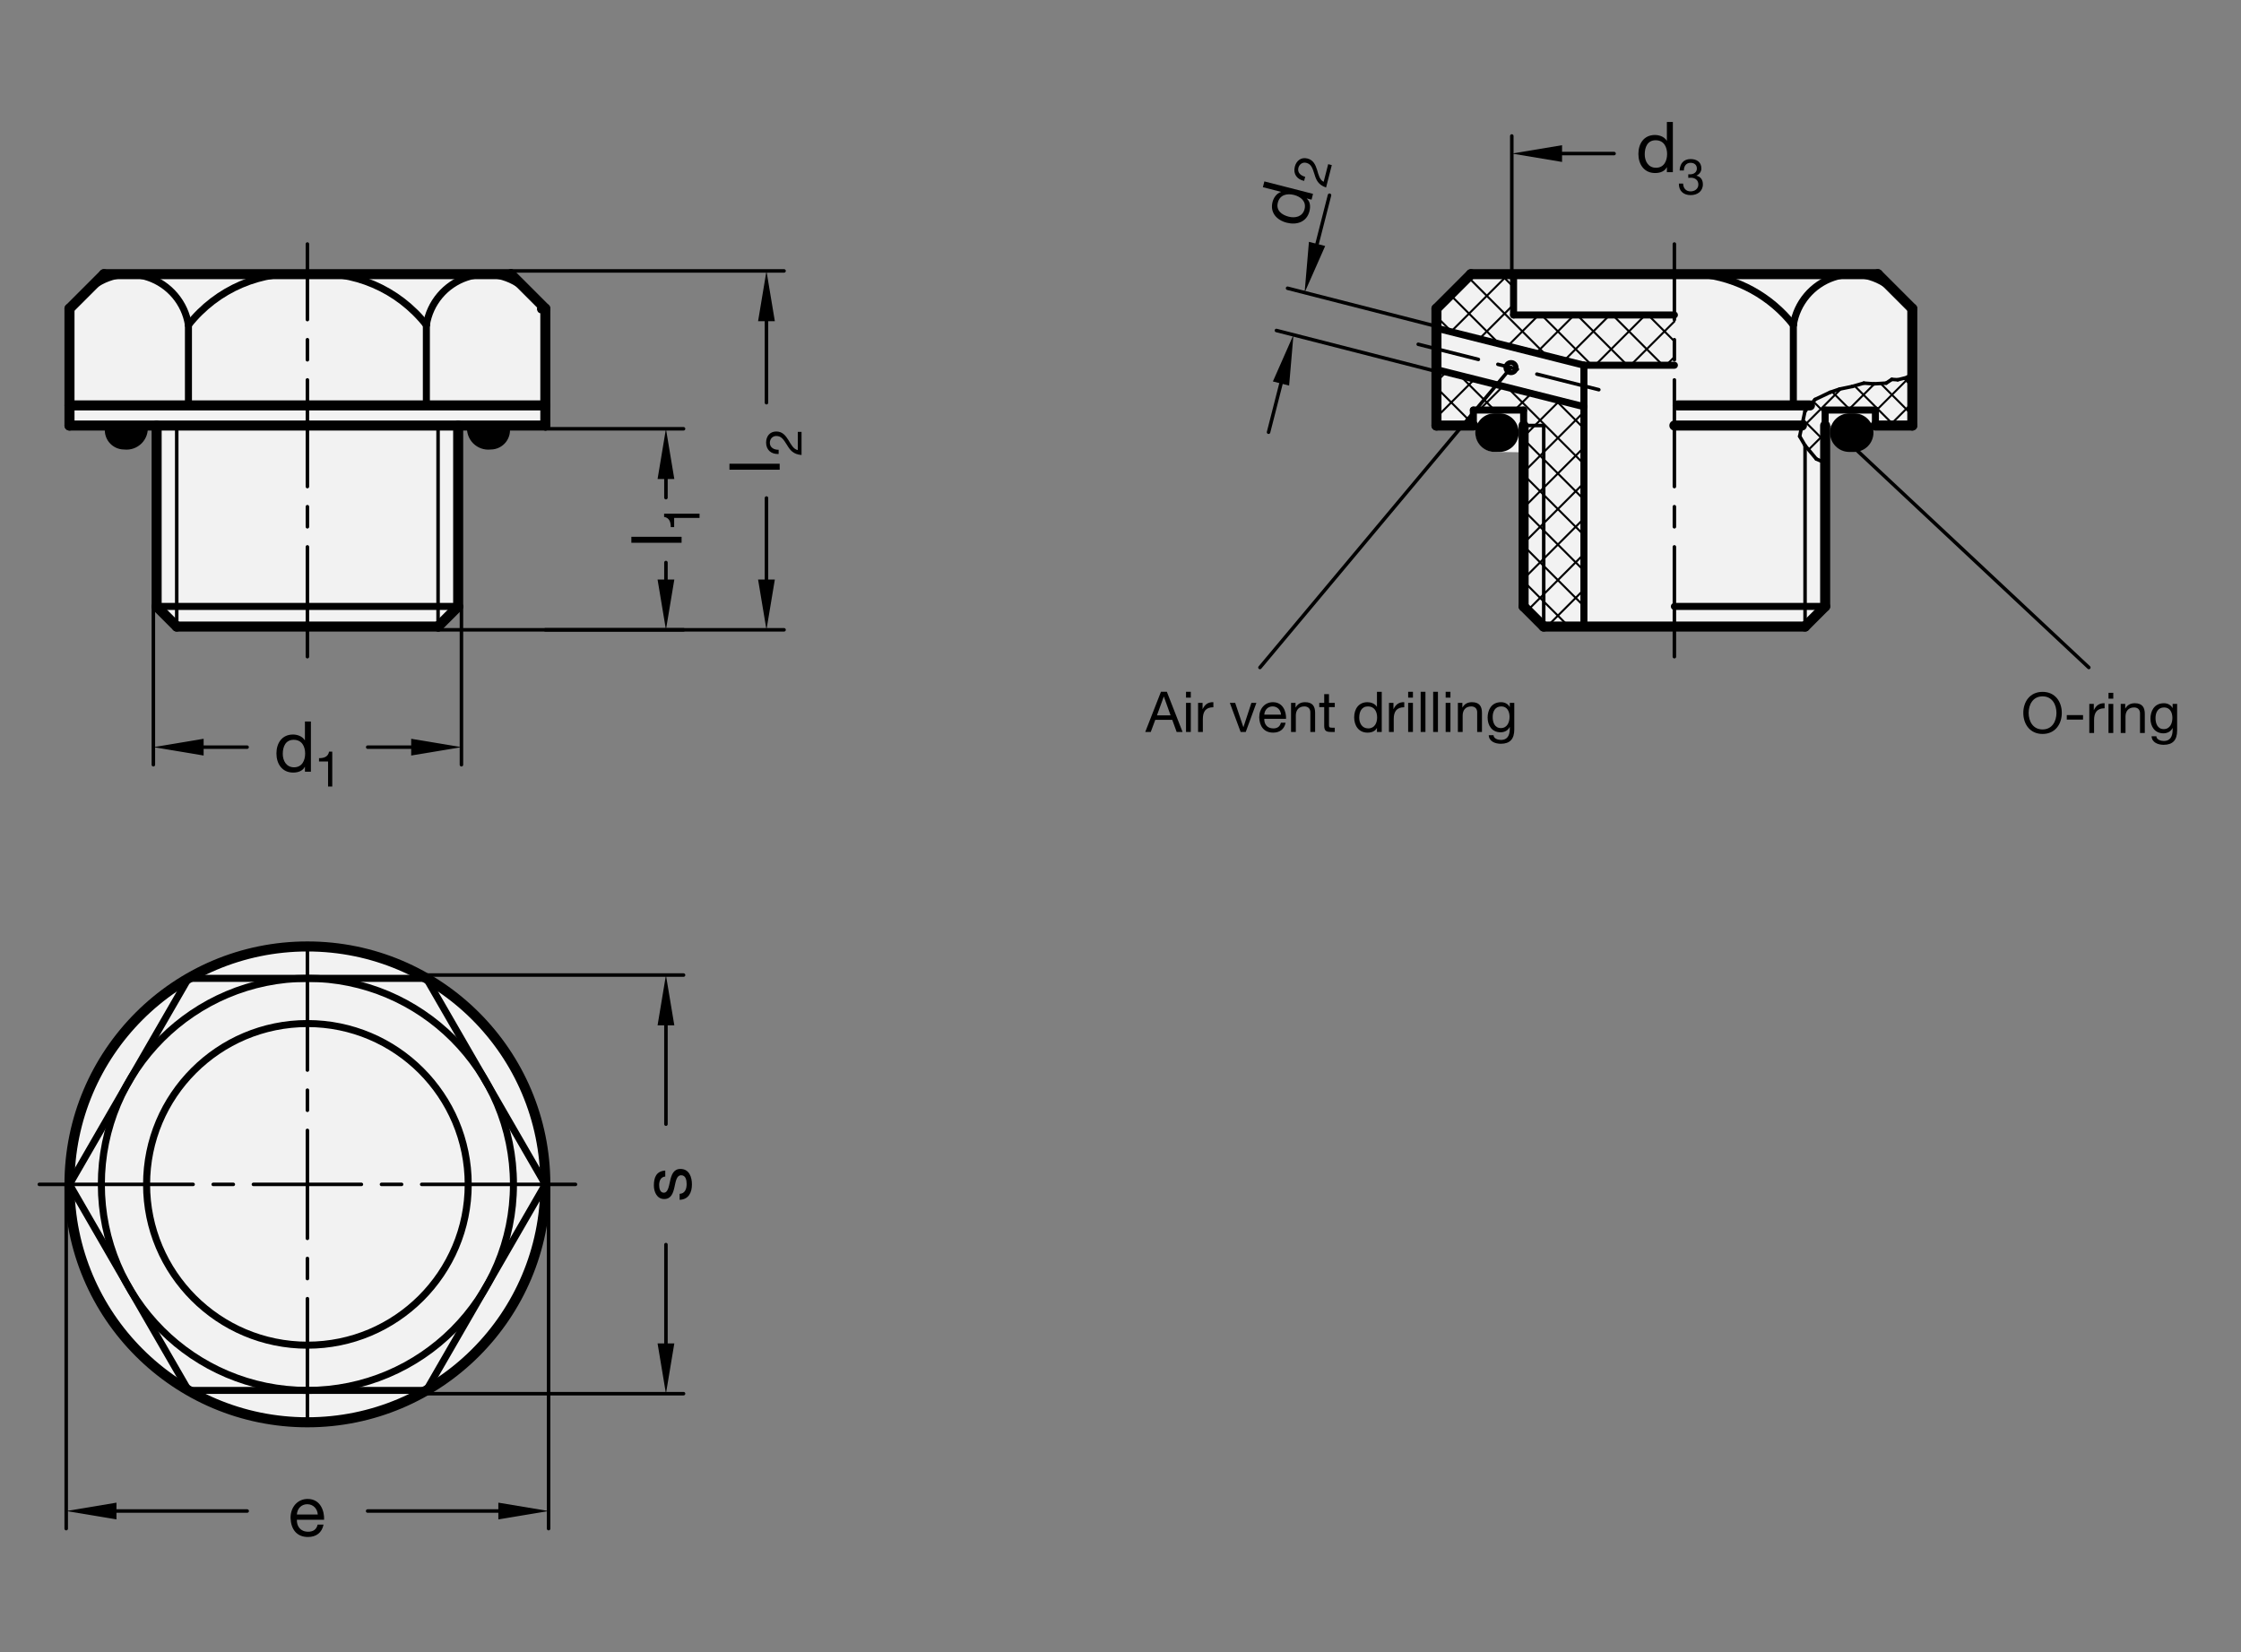 <?xml version="1.0" encoding="utf-8"?>
<!-- Generator: Adobe Illustrator 19.1.0, SVG Export Plug-In . SVG Version: 6.00 Build 0)  -->
<svg version="1.0" id="Ebene_1" xmlns="http://www.w3.org/2000/svg" xmlns:xlink="http://www.w3.org/1999/xlink" x="0px" y="0px"
	 viewBox="0 0 316 233" enable-background="new 0 0 316 233" xml:space="preserve">
<rect x="0" y="0" width="316" height="233" fill="#808080" stroke="none"/>
<path fill="#F2F2F2" d="M217.677,88.351h36.85l2.835-2.835V60.005h12.29v-16.48l-4.862-4.862h-57.377l-4.862,4.862v16.48h5.671
	c-0.308,0.838-0.193,1.773,0.309,2.512c0.501,0.739,1.328,1.19,2.221,1.213l4.09,0.051v21.736L217.677,88.351"/>
<polyline fill="#F2F2F2" points="9.797,60.005 22.087,60.005 22.087,85.517 24.921,88.351 43.347,88.351 61.772,88.351 
	64.606,85.517 64.606,60.005 76.896,60.005 76.896,43.525 72.035,38.663 14.658,38.663 9.797,43.525 9.797,60.005 "/>
<path fill="#F2F2F2" d="M9.797,167.013c0,18.529,15.021,33.55,33.55,33.55c18.529,0,33.55-15.021,33.55-33.55
	c0-18.529-15.021-33.55-33.55-33.55C24.817,133.463,9.797,148.483,9.797,167.013L9.797,167.013L9.797,167.013"/>
<polyline points="179.489,53.789 181.777,54.375 182.389,47.217 179.489,53.789 "/>
<polyline points="184.572,34.102 186.861,34.688 183.96,41.261 184.572,34.102 "/>
<polyline points="57.98,106.54 57.98,104.178 65.067,105.359 57.98,106.54 "/>
<polyline points="28.713,106.54 28.713,104.178 21.626,105.359 28.713,106.54 "/>
<polyline points="220.264,20.474 220.264,22.836 213.177,21.655 220.264,20.474 "/>
<polyline points="70.271,211.895 70.271,214.257 77.357,213.076 70.271,211.895 "/>
<polyline points="16.423,211.895 16.423,214.257 9.336,213.076 16.423,211.895 "/>
<polyline points="92.723,189.442 95.085,189.442 93.904,196.528 92.723,189.442 "/>
<polyline points="92.723,144.583 95.085,144.583 93.904,137.497 92.723,144.583 "/>
<polyline points="106.896,45.289 109.259,45.289 108.078,38.203 106.896,45.289 "/>
<polyline points="106.896,81.725 109.259,81.725 108.078,88.812 106.896,81.725 "/>
<polyline points="92.723,67.552 95.085,67.552 93.904,60.465 92.723,67.552 "/>
<polyline points="92.723,81.725 95.085,81.725 93.904,88.812 92.723,81.725 "/>
<line fill="none" stroke="#000000" stroke-width="0.496" stroke-linecap="round" stroke-linejoin="round" stroke-miterlimit="10" x1="180.633" y1="54.082" x2="178.877" y2="60.948"/>
<line fill="none" stroke="#000000" stroke-width="0.496" stroke-linecap="round" stroke-linejoin="round" stroke-miterlimit="10" x1="185.716" y1="34.395" x2="187.472" y2="27.529"/>
<line fill="none" stroke="#000000" stroke-width="0.496" stroke-linecap="round" stroke-linejoin="round" stroke-miterlimit="10" x1="202.552" y1="52.374" x2="179.986" y2="46.602"/>
<line fill="none" stroke="#000000" stroke-width="0.496" stroke-linecap="round" stroke-linejoin="round" stroke-miterlimit="10" x1="202.552" y1="46.016" x2="181.557" y2="40.646"/>
<line fill="none" stroke="#000000" stroke-width="0.496" stroke-linecap="round" stroke-linejoin="round" stroke-miterlimit="10" x1="57.98" y1="105.359" x2="51.85" y2="105.359"/>
<line fill="none" stroke="#000000" stroke-width="0.496" stroke-linecap="round" stroke-linejoin="round" stroke-miterlimit="10" x1="28.713" y1="105.359" x2="34.843" y2="105.359"/>
<line fill="none" stroke="#000000" stroke-width="0.496" stroke-linecap="round" stroke-linejoin="round" stroke-miterlimit="10" x1="65.067" y1="85.517" x2="65.067" y2="107.839"/>
<line fill="none" stroke="#000000" stroke-width="0.496" stroke-linecap="round" stroke-linejoin="round" stroke-miterlimit="10" x1="21.626" y1="85.517" x2="21.626" y2="107.839"/>
<line fill="none" stroke="#000000" stroke-width="0.496" stroke-linecap="round" stroke-linejoin="round" stroke-miterlimit="10" x1="213.177" y1="38.663" x2="213.177" y2="19.175"/>
<line fill="none" stroke="#000000" stroke-width="0.496" stroke-linecap="round" stroke-linejoin="round" stroke-miterlimit="10" x1="220.264" y1="21.655" x2="227.598" y2="21.655"/>
<line fill="none" stroke="#000000" stroke-width="0.496" stroke-linecap="round" stroke-linejoin="round" stroke-miterlimit="10" x1="70.271" y1="213.076" x2="51.839" y2="213.076"/>
<line fill="none" stroke="#000000" stroke-width="0.496" stroke-linecap="round" stroke-linejoin="round" stroke-miterlimit="10" x1="16.423" y1="213.076" x2="34.854" y2="213.076"/>
<line fill="none" stroke="#000000" stroke-width="0.496" stroke-linecap="round" stroke-linejoin="round" stroke-miterlimit="10" x1="77.357" y1="167.013" x2="77.357" y2="215.556"/>
<line fill="none" stroke="#000000" stroke-width="0.496" stroke-linecap="round" stroke-linejoin="round" stroke-miterlimit="10" x1="9.336" y1="167.013" x2="9.336" y2="215.556"/>
<line fill="none" stroke="#000000" stroke-width="0.496" stroke-linecap="round" stroke-linejoin="round" stroke-miterlimit="10" x1="93.904" y1="189.442" x2="93.904" y2="175.505"/>
<line fill="none" stroke="#000000" stroke-width="0.496" stroke-linecap="round" stroke-linejoin="round" stroke-miterlimit="10" x1="93.904" y1="144.583" x2="93.904" y2="158.52"/>
<line fill="none" stroke="#000000" stroke-width="0.496" stroke-linecap="round" stroke-linejoin="round" stroke-miterlimit="10" x1="60.121" y1="196.528" x2="96.385" y2="196.528"/>
<line fill="none" stroke="#000000" stroke-width="0.496" stroke-linecap="round" stroke-linejoin="round" stroke-miterlimit="10" x1="60.121" y1="137.497" x2="96.385" y2="137.497"/>
<line fill="none" stroke="#000000" stroke-width="0.496" stroke-linecap="round" stroke-linejoin="round" stroke-miterlimit="10" x1="108.078" y1="45.289" x2="108.078" y2="56.787"/>
<line fill="none" stroke="#000000" stroke-width="0.496" stroke-linecap="round" stroke-linejoin="round" stroke-miterlimit="10" x1="108.078" y1="81.725" x2="108.078" y2="70.228"/>
<line fill="none" stroke="#000000" stroke-width="0.496" stroke-linecap="round" stroke-linejoin="round" stroke-miterlimit="10" x1="72.035" y1="38.203" x2="110.558" y2="38.203"/>
<line fill="none" stroke="#000000" stroke-width="0.496" stroke-linecap="round" stroke-linejoin="round" stroke-miterlimit="10" x1="61.772" y1="88.812" x2="110.558" y2="88.812"/>
<line fill="none" stroke="#000000" stroke-width="0.496" stroke-linecap="round" stroke-linejoin="round" stroke-miterlimit="10" x1="93.904" y1="67.552" x2="93.904" y2="70.174"/>
<line fill="none" stroke="#000000" stroke-width="0.496" stroke-linecap="round" stroke-linejoin="round" stroke-miterlimit="10" x1="93.904" y1="81.725" x2="93.904" y2="79.326"/>
<line fill="none" stroke="#000000" stroke-width="0.496" stroke-linecap="round" stroke-linejoin="round" stroke-miterlimit="10" x1="76.896" y1="88.812" x2="96.385" y2="88.812"/>
<line fill="none" stroke="#000000" stroke-width="0.496" stroke-linecap="round" stroke-linejoin="round" stroke-miterlimit="10" x1="76.896" y1="60.465" x2="96.385" y2="60.465"/>
<g>
	<path d="M288.017,97.562c1.801,0,2.714,1.42,2.714,2.968s-0.912,2.968-2.714,2.968s-2.714-1.42-2.714-2.968
		S286.216,97.562,288.017,97.562z M288.017,102.862c1.381,0,1.96-1.19,1.96-2.333s-0.579-2.333-1.96-2.333s-1.96,1.19-1.96,2.333
		S286.636,102.862,288.017,102.862z"/>
	<path d="M291.433,100.839h2.293v0.635h-2.293V100.839z"/>
	<path d="M294.609,99.26h0.635v0.865h0.016c0.325-0.667,0.778-0.984,1.508-0.96v0.714c-1.087,0-1.484,0.611-1.484,1.658v1.825
		h-0.674V99.26z"/>
	<path d="M297.991,98.522h-0.674v-0.825h0.674V98.522z M297.316,99.26h0.674v4.102h-0.674V99.26z"/>
	<path d="M299.039,99.26h0.635v0.651h0.016c0.286-0.508,0.738-0.746,1.333-0.746c1.079,0,1.412,0.619,1.412,1.5v2.698h-0.674v-2.777
		c0-0.508-0.317-0.825-0.833-0.825c-0.817,0-1.214,0.547-1.214,1.285v2.317h-0.674V99.26z"/>
	<path d="M306.993,103.013c0,1.341-0.603,2.015-1.904,2.015c-0.77,0-1.658-0.317-1.698-1.206h0.674
		c0.024,0.484,0.627,0.667,1.063,0.667c0.881,0,1.23-0.635,1.23-1.555v-0.27h-0.016c-0.23,0.5-0.754,0.746-1.277,0.746
		c-1.222,0-1.833-0.96-1.833-2.079c0-0.968,0.468-2.166,1.896-2.166c0.516,0,0.976,0.23,1.222,0.682h0.008V99.26h0.635V103.013z
		 M306.326,101.228c0-0.722-0.317-1.468-1.166-1.468c-0.865,0-1.214,0.706-1.214,1.492c0,0.738,0.27,1.563,1.158,1.563
		S306.326,101.997,306.326,101.228z"/>
</g>
<g>
	<path d="M163.704,97.551h0.833l2.214,5.665h-0.833l-0.619-1.706h-2.396l-0.635,1.706h-0.778L163.704,97.551z M165.061,100.875
		l-0.944-2.642h-0.016l-0.96,2.642H165.061z"/>
	<path d="M167.913,98.376h-0.674v-0.825h0.674V98.376z M167.239,99.114h0.674v4.102h-0.674V99.114z"/>
	<path d="M168.938,99.114h0.635v0.865h0.016c0.325-0.667,0.778-0.984,1.508-0.96v0.714c-1.087,0-1.484,0.611-1.484,1.658v1.825
		h-0.674V99.114z"/>
	<path d="M175.662,103.216h-0.722l-1.523-4.102h0.754l1.151,3.42h0.016l1.119-3.42h0.706L175.662,103.216z"/>
	<path d="M181.282,101.915c-0.182,0.912-0.825,1.396-1.754,1.396c-1.309,0-1.928-0.912-1.968-2.158c0-1.238,0.809-2.134,1.928-2.134
		c1.452,0,1.896,1.357,1.857,2.349h-3.071c-0.024,0.714,0.381,1.349,1.277,1.349c0.563,0,0.944-0.262,1.063-0.801H181.282z
		 M180.632,100.772c-0.04-0.643-0.508-1.158-1.182-1.158c-0.698,0-1.135,0.524-1.174,1.158H180.632z"/>
	<path d="M182.047,99.114h0.635v0.651h0.016c0.286-0.508,0.738-0.746,1.333-0.746c1.079,0,1.412,0.619,1.412,1.5v2.698h-0.674
		v-2.777c0-0.508-0.317-0.825-0.833-0.825c-0.817,0-1.214,0.547-1.214,1.285v2.317h-0.674V99.114z"/>
	<path d="M187.398,99.114h0.817v0.595h-0.817v2.547c0,0.317,0.087,0.365,0.508,0.365h0.309v0.595H187.7
		c-0.698,0-0.976-0.143-0.976-0.897v-2.61h-0.698v-0.595h0.698v-1.23h0.674V99.114z"/>
	<path d="M194.836,103.216h-0.674v-0.555h-0.016c-0.222,0.452-0.738,0.651-1.309,0.651c-1.262,0-1.888-1-1.888-2.158
		s0.619-2.134,1.873-2.134c0.413,0,1.031,0.159,1.325,0.643h0.016v-2.111h0.674V103.216z M192.932,102.716
		c0.912,0,1.254-0.786,1.254-1.547c0-0.801-0.365-1.555-1.293-1.555c-0.92,0-1.23,0.786-1.23,1.587
		C191.662,101.97,192.059,102.716,192.932,102.716z"/>
	<path d="M195.855,99.114h0.635v0.865h0.016c0.325-0.667,0.778-0.984,1.508-0.96v0.714c-1.087,0-1.484,0.611-1.484,1.658v1.825
		h-0.674V99.114z"/>
	<path d="M199.237,98.376h-0.674v-0.825h0.674V98.376z M198.562,99.114h0.674v4.102h-0.674V99.114z"/>
	<path d="M200.325,97.551h0.674v5.665h-0.674V97.551z"/>
	<path d="M202.088,97.551h0.674v5.665h-0.674V97.551z"/>
	<path d="M204.525,98.376h-0.674v-0.825h0.674V98.376z M203.85,99.114h0.674v4.102h-0.674V99.114z"/>
	<path d="M205.573,99.114h0.635v0.651h0.016c0.286-0.508,0.738-0.746,1.333-0.746c1.079,0,1.412,0.619,1.412,1.5v2.698h-0.674
		v-2.777c0-0.508-0.317-0.825-0.833-0.825c-0.817,0-1.214,0.547-1.214,1.285v2.317h-0.674V99.114z"/>
	<path d="M213.527,102.867c0,1.341-0.603,2.015-1.904,2.015c-0.77,0-1.658-0.317-1.698-1.206h0.674
		c0.024,0.484,0.627,0.667,1.063,0.667c0.881,0,1.23-0.635,1.23-1.555v-0.27h-0.016c-0.23,0.5-0.754,0.746-1.277,0.746
		c-1.222,0-1.833-0.96-1.833-2.079c0-0.968,0.468-2.166,1.896-2.166c0.516,0,0.976,0.23,1.222,0.682h0.008v-0.587h0.635V102.867z
		 M212.86,101.082c0-0.722-0.317-1.468-1.166-1.468c-0.865,0-1.214,0.706-1.214,1.492c0,0.738,0.27,1.563,1.158,1.563
		S212.86,101.851,212.86,101.082z"/>
</g>
<g>
	<path d="M185.354,24.577c-0.303-0.951-0.483-1.441-1.159-1.613c-0.526-0.135-0.982,0.2-1.114,0.712
		c-0.173,0.676,0.375,1.122,0.961,1.25l-0.148,0.581c-0.997-0.197-1.578-0.971-1.316-1.996c0.215-0.84,0.88-1.39,1.781-1.16
		c0.854,0.218,1.13,0.9,1.359,1.599c0.208,0.694,0.363,1.424,0.93,1.686l0.636-2.486l0.512,0.131l-0.809,3.162
		C185.869,26.062,185.589,25.364,185.354,24.577z"/>
</g>
<g>
	<path d="M185.149,27.337l-0.209,0.817l-0.673-0.172l-0.005,0.019c0.479,0.409,0.559,1.095,0.382,1.787
		c-0.391,1.528-1.796,1.977-3.199,1.618s-2.393-1.411-2.005-2.929c0.128-0.5,0.512-1.2,1.189-1.406l0.005-0.019l-2.556-0.654
		l0.209-0.817L185.149,27.337z M183.954,29.488c0.283-1.105-0.563-1.762-1.485-1.997c-0.97-0.248-1.996-0.04-2.284,1.085
		c-0.285,1.115,0.57,1.733,1.541,1.981C182.658,30.795,183.684,30.545,183.954,29.488z"/>
</g>
<g>
	<path d="M46.261,107.384h-1.277v-0.472c0.673,0,1.284-0.174,1.416-0.923h0.451v4.922h-0.59V107.384z"/>
</g>
<g>
	<path d="M43.841,108.825h-0.843v-0.694h-0.02c-0.278,0.565-0.922,0.813-1.637,0.813c-1.577,0-2.361-1.25-2.361-2.698
		s0.774-2.668,2.341-2.668c0.516,0,1.289,0.198,1.656,0.803h0.02v-2.638h0.843V108.825z M41.461,108.2
		c1.141,0,1.567-0.982,1.567-1.934c0-1.002-0.456-1.944-1.617-1.944c-1.151,0-1.537,0.982-1.537,1.984
		C39.874,107.268,40.37,108.2,41.461,108.2z"/>
</g>
<g>
	<path d="M237.335,25.886c0.021,0.649,0.381,1.1,1.064,1.1c0.585,0,1.086-0.367,1.086-0.966c0-0.627-0.472-0.959-1.064-0.959
		c-0.127,0-0.247,0.007-0.36,0.021v-0.508c0.049,0.007,0.092,0.007,0.134,0.007h0.127c0.508,0,0.952-0.282,0.952-0.818
		c0-0.529-0.381-0.804-0.888-0.804c-0.649,0-0.945,0.501-0.945,1.086h-0.599c0.035-0.952,0.543-1.614,1.544-1.614
		c0.867,0,1.523,0.416,1.523,1.339c0,0.444-0.303,0.818-0.691,0.994v0.014c0.613,0.134,0.902,0.613,0.902,1.213
		c0,0.994-0.783,1.523-1.72,1.523c-1.015,0-1.685-0.592-1.664-1.628H237.335z"/>
</g>
<g>
	<path d="M235.888,24.281h-0.843v-0.694h-0.02c-0.278,0.565-0.922,0.813-1.637,0.813c-1.577,0-2.361-1.25-2.361-2.698
		s0.774-2.668,2.341-2.668c0.516,0,1.289,0.198,1.656,0.803h0.02v-2.638h0.843V24.281z M233.508,23.656
		c1.141,0,1.567-0.982,1.567-1.934c0-1.002-0.456-1.944-1.617-1.944c-1.151,0-1.537,0.982-1.537,1.984
		C231.921,22.724,232.417,23.656,233.508,23.656z"/>
</g>
<g>
	<path d="M110.98,62.757c-0.529-0.846-0.825-1.276-1.523-1.276c-0.543,0-0.902,0.437-0.902,0.966c0,0.698,0.642,0.994,1.241,0.973
		v0.599c-1.015,0.056-1.769-0.55-1.769-1.607c0-0.867,0.508-1.565,1.438-1.565c0.881,0,1.318,0.592,1.713,1.213
		c0.374,0.62,0.705,1.29,1.318,1.403v-2.566h0.529v3.264C111.848,64.068,111.403,63.462,110.98,62.757z"/>
</g>
<g>
	<path d="M95.061,73.031v1.297h-0.479c0-0.684-0.176-1.304-0.938-1.438v-0.458h4.998v0.599H95.061z"/>
</g>
<g>
	<path d="M45.621,214.992c-0.228,1.141-1.031,1.746-2.192,1.746c-1.637,0-2.41-1.141-2.46-2.698c0-1.547,1.012-2.668,2.41-2.668
		c1.815,0,2.37,1.696,2.321,2.936h-3.838c-0.03,0.893,0.476,1.686,1.597,1.686c0.704,0,1.18-0.327,1.329-1.002H45.621z
		 M44.808,213.564c-0.05-0.803-0.635-1.448-1.478-1.448c-0.873,0-1.418,0.655-1.468,1.448H44.808z"/>
</g>
<g>
	<path d="M95.831,168.348c0.754-0.03,0.992-0.694,0.992-1.379c0-0.526-0.119-1.24-0.764-1.24c-1.319,0-0.426,3.352-2.4,3.352
		c-1.031,0-1.458-1.012-1.458-1.914c0-1.151,0.357-2.023,1.607-2.103v0.843c-0.655,0.05-0.863,0.645-0.863,1.19
		c0,0.506,0.139,1.091,0.655,1.091c0.595,0,0.714-0.893,0.893-1.676c0.188-0.843,0.476-1.676,1.458-1.676
		c1.23,0,1.617,1.141,1.617,2.182c0,1.151-0.466,2.122-1.736,2.172V168.348z"/>
</g>
<g>
	<path d="M102.859,66.235v-0.843h7.082v0.843H102.859z"/>
</g>
<g>
	<path d="M89.027,76.539v-0.843h7.082v0.843H89.027z"/>
</g>
<line fill="none" stroke="#000000" stroke-width="0.496" stroke-linecap="round" stroke-linejoin="round" stroke-miterlimit="10" stroke-dasharray="17.008,2.835,2.835,2.835" stroke-dashoffset="8" x1="225.448" y1="54.952" x2="199.98" y2="48.548"/>
<line fill="none" stroke="#000000" stroke-width="0.496" stroke-linecap="round" stroke-linejoin="round" stroke-miterlimit="10" x1="236.102" y1="45.068" x2="236.102" y2="34.411"/>
<line fill="none" stroke="#000000" stroke-width="0.496" stroke-linecap="round" stroke-linejoin="round" stroke-miterlimit="10" x1="236.102" y1="47.902" x2="236.102" y2="50.737"/>
<line fill="none" stroke="#000000" stroke-width="0.496" stroke-linecap="round" stroke-linejoin="round" stroke-miterlimit="10" x1="236.102" y1="53.572" x2="236.102" y2="68.614"/>
<line fill="none" stroke="#000000" stroke-width="0.496" stroke-linecap="round" stroke-linejoin="round" stroke-miterlimit="10" x1="236.102" y1="71.449" x2="236.102" y2="74.284"/>
<line fill="none" stroke="#000000" stroke-width="0.496" stroke-linecap="round" stroke-linejoin="round" stroke-miterlimit="10" x1="236.102" y1="77.118" x2="236.102" y2="92.603"/>
<line fill="none" stroke="#000000" stroke-width="0.496" stroke-linecap="round" stroke-linejoin="round" stroke-miterlimit="10" x1="43.347" y1="77.118" x2="43.347" y2="92.603"/>
<line fill="none" stroke="#000000" stroke-width="0.496" stroke-linecap="round" stroke-linejoin="round" stroke-miterlimit="10" x1="43.347" y1="71.449" x2="43.347" y2="74.284"/>
<line fill="none" stroke="#000000" stroke-width="0.496" stroke-linecap="round" stroke-linejoin="round" stroke-miterlimit="10" x1="43.347" y1="53.572" x2="43.347" y2="68.614"/>
<line fill="none" stroke="#000000" stroke-width="0.496" stroke-linecap="round" stroke-linejoin="round" stroke-miterlimit="10" x1="43.347" y1="47.902" x2="43.347" y2="50.737"/>
<line fill="none" stroke="#000000" stroke-width="0.496" stroke-linecap="round" stroke-linejoin="round" stroke-miterlimit="10" x1="43.347" y1="45.068" x2="43.347" y2="34.411"/>
<line fill="none" stroke="#000000" stroke-width="0.496" stroke-linecap="round" stroke-linejoin="round" stroke-miterlimit="10" x1="43.347" y1="153.73" x2="43.347" y2="156.565"/>
<line fill="none" stroke="#000000" stroke-width="0.496" stroke-linecap="round" stroke-linejoin="round" stroke-miterlimit="10" x1="43.347" y1="159.399" x2="43.347" y2="167.013"/>
<line fill="none" stroke="#000000" stroke-width="0.496" stroke-linecap="round" stroke-linejoin="round" stroke-miterlimit="10" x1="43.347" y1="150.896" x2="43.347" y2="133.706"/>
<line fill="none" stroke="#000000" stroke-width="0.496" stroke-linecap="round" stroke-linejoin="round" stroke-miterlimit="10" x1="56.629" y1="167.013" x2="53.794" y2="167.013"/>
<line fill="none" stroke="#000000" stroke-width="0.496" stroke-linecap="round" stroke-linejoin="round" stroke-miterlimit="10" x1="50.96" y1="167.013" x2="43.347" y2="167.013"/>
<line fill="none" stroke="#000000" stroke-width="0.496" stroke-linecap="round" stroke-linejoin="round" stroke-miterlimit="10" x1="59.464" y1="167.013" x2="81.148" y2="167.013"/>
<line fill="none" stroke="#000000" stroke-width="0.496" stroke-linecap="round" stroke-linejoin="round" stroke-miterlimit="10" x1="43.347" y1="180.295" x2="43.347" y2="177.46"/>
<line fill="none" stroke="#000000" stroke-width="0.496" stroke-linecap="round" stroke-linejoin="round" stroke-miterlimit="10" x1="43.347" y1="174.626" x2="43.347" y2="167.013"/>
<line fill="none" stroke="#000000" stroke-width="0.496" stroke-linecap="round" stroke-linejoin="round" stroke-miterlimit="10" x1="43.347" y1="183.13" x2="43.347" y2="200.32"/>
<line fill="none" stroke="#000000" stroke-width="0.496" stroke-linecap="round" stroke-linejoin="round" stroke-miterlimit="10" x1="27.229" y1="167.013" x2="5.545" y2="167.013"/>
<line fill="none" stroke="#000000" stroke-width="0.496" stroke-linecap="round" stroke-linejoin="round" stroke-miterlimit="10" x1="35.733" y1="167.013" x2="43.347" y2="167.013"/>
<line fill="none" stroke="#000000" stroke-width="0.496" stroke-linecap="round" stroke-linejoin="round" stroke-miterlimit="10" x1="30.064" y1="167.013" x2="32.899" y2="167.013"/>
<line fill="none" stroke="#000000" stroke-width="0.283" stroke-linecap="round" stroke-linejoin="round" stroke-miterlimit="10" x1="254" y1="60.43" x2="259.608" y2="54.822"/>
<line fill="none" stroke="#000000" stroke-width="0.283" stroke-linecap="round" stroke-linejoin="round" stroke-miterlimit="10" x1="255.024" y1="63.415" x2="257.362" y2="61.077"/>
<line fill="none" stroke="#000000" stroke-width="0.283" stroke-linecap="round" stroke-linejoin="round" stroke-miterlimit="10" x1="260.613" y1="57.826" x2="264.314" y2="54.125"/>
<line fill="none" stroke="#000000" stroke-width="0.283" stroke-linecap="round" stroke-linejoin="round" stroke-miterlimit="10" x1="257.241" y1="65.207" x2="257.362" y2="65.086"/>
<line fill="none" stroke="#000000" stroke-width="0.283" stroke-linecap="round" stroke-linejoin="round" stroke-miterlimit="10" x1="264.449" y1="57.999" x2="269.652" y2="52.795"/>
<line fill="none" stroke="#000000" stroke-width="0.283" stroke-linecap="round" stroke-linejoin="round" stroke-miterlimit="10" x1="266.452" y1="60.005" x2="269.652" y2="56.804"/>
<line fill="none" stroke="#000000" stroke-width="0.283" stroke-linecap="round" stroke-linejoin="round" stroke-miterlimit="10" x1="257.362" y1="62.289" x2="254.263" y2="59.19"/>
<line fill="none" stroke="#000000" stroke-width="0.283" stroke-linecap="round" stroke-linejoin="round" stroke-miterlimit="10" x1="257.362" y1="58.28" x2="255.695" y2="56.613"/>
<line fill="none" stroke="#000000" stroke-width="0.283" stroke-linecap="round" stroke-linejoin="round" stroke-miterlimit="10" x1="260.917" y1="57.826" x2="258.322" y2="55.232"/>
<line fill="none" stroke="#000000" stroke-width="0.283" stroke-linecap="round" stroke-linejoin="round" stroke-miterlimit="10" x1="267.104" y1="60.005" x2="261.504" y2="54.405"/>
<line fill="none" stroke="#000000" stroke-width="0.283" stroke-linecap="round" stroke-linejoin="round" stroke-miterlimit="10" x1="269.652" y1="58.544" x2="265.18" y2="54.072"/>
<line fill="none" stroke="#000000" stroke-width="0.283" stroke-linecap="round" stroke-linejoin="round" stroke-miterlimit="10" x1="269.652" y1="54.535" x2="268.455" y2="53.338"/>
<line fill="none" stroke="#000000" stroke-width="0.283" stroke-linecap="round" stroke-linejoin="round" stroke-miterlimit="10" x1="202.552" y1="43.805" x2="207.694" y2="38.663"/>
<line fill="none" stroke="#000000" stroke-width="0.283" stroke-linecap="round" stroke-linejoin="round" stroke-miterlimit="10" x1="204.585" y1="46.783" x2="212.705" y2="38.663"/>
<line fill="none" stroke="#000000" stroke-width="0.283" stroke-linecap="round" stroke-linejoin="round" stroke-miterlimit="10" x1="202.552" y1="53.827" x2="203.918" y2="52.461"/>
<line fill="none" stroke="#000000" stroke-width="0.283" stroke-linecap="round" stroke-linejoin="round" stroke-miterlimit="10" x1="208.59" y1="47.79" x2="213.425" y2="42.954"/>
<line fill="none" stroke="#000000" stroke-width="0.283" stroke-linecap="round" stroke-linejoin="round" stroke-miterlimit="10" x1="202.552" y1="58.838" x2="207.923" y2="53.468"/>
<line fill="none" stroke="#000000" stroke-width="0.283" stroke-linecap="round" stroke-linejoin="round" stroke-miterlimit="10" x1="212.594" y1="48.797" x2="216.976" y2="44.414"/>
<line fill="none" stroke="#000000" stroke-width="0.283" stroke-linecap="round" stroke-linejoin="round" stroke-miterlimit="10" x1="206.397" y1="60.005" x2="207.756" y2="58.645"/>
<line fill="none" stroke="#000000" stroke-width="0.283" stroke-linecap="round" stroke-linejoin="round" stroke-miterlimit="10" x1="216.598" y1="49.804" x2="221.987" y2="44.414"/>
<line fill="none" stroke="#000000" stroke-width="0.283" stroke-linecap="round" stroke-linejoin="round" stroke-miterlimit="10" x1="208.575" y1="57.826" x2="211.927" y2="54.475"/>
<line fill="none" stroke="#000000" stroke-width="0.283" stroke-linecap="round" stroke-linejoin="round" stroke-miterlimit="10" x1="213.586" y1="57.826" x2="215.931" y2="55.482"/>
<line fill="none" stroke="#000000" stroke-width="0.283" stroke-linecap="round" stroke-linejoin="round" stroke-miterlimit="10" x1="220.602" y1="50.811" x2="226.998" y2="44.414"/>
<line fill="none" stroke="#000000" stroke-width="0.283" stroke-linecap="round" stroke-linejoin="round" stroke-miterlimit="10" x1="214.843" y1="61.581" x2="216.419" y2="60.005"/>
<line fill="none" stroke="#000000" stroke-width="0.283" stroke-linecap="round" stroke-linejoin="round" stroke-miterlimit="10" x1="224.923" y1="51.501" x2="232.009" y2="44.414"/>
<line fill="none" stroke="#000000" stroke-width="0.283" stroke-linecap="round" stroke-linejoin="round" stroke-miterlimit="10" x1="216.419" y1="60.005" x2="219.935" y2="56.489"/>
<line fill="none" stroke="#000000" stroke-width="0.283" stroke-linecap="round" stroke-linejoin="round" stroke-miterlimit="10" x1="214.843" y1="66.592" x2="217.677" y2="63.757"/>
<line fill="none" stroke="#000000" stroke-width="0.283" stroke-linecap="round" stroke-linejoin="round" stroke-miterlimit="10" x1="229.934" y1="51.501" x2="236.102" y2="45.332"/>
<line fill="none" stroke="#000000" stroke-width="0.283" stroke-linecap="round" stroke-linejoin="round" stroke-miterlimit="10" x1="217.677" y1="63.757" x2="223.346" y2="58.088"/>
<line fill="none" stroke="#000000" stroke-width="0.283" stroke-linecap="round" stroke-linejoin="round" stroke-miterlimit="10" x1="214.843" y1="71.603" x2="217.677" y2="68.768"/>
<line fill="none" stroke="#000000" stroke-width="0.283" stroke-linecap="round" stroke-linejoin="round" stroke-miterlimit="10" x1="234.945" y1="51.501" x2="236.102" y2="50.343"/>
<line fill="none" stroke="#000000" stroke-width="0.283" stroke-linecap="round" stroke-linejoin="round" stroke-miterlimit="10" x1="217.677" y1="68.768" x2="223.346" y2="63.099"/>
<line fill="none" stroke="#000000" stroke-width="0.283" stroke-linecap="round" stroke-linejoin="round" stroke-miterlimit="10" x1="214.843" y1="76.614" x2="217.677" y2="73.779"/>
<line fill="none" stroke="#000000" stroke-width="0.283" stroke-linecap="round" stroke-linejoin="round" stroke-miterlimit="10" x1="217.677" y1="73.779" x2="223.346" y2="68.11"/>
<line fill="none" stroke="#000000" stroke-width="0.283" stroke-linecap="round" stroke-linejoin="round" stroke-miterlimit="10" x1="214.843" y1="81.625" x2="217.677" y2="78.79"/>
<line fill="none" stroke="#000000" stroke-width="0.283" stroke-linecap="round" stroke-linejoin="round" stroke-miterlimit="10" x1="217.677" y1="78.79" x2="223.346" y2="73.121"/>
<line fill="none" stroke="#000000" stroke-width="0.283" stroke-linecap="round" stroke-linejoin="round" stroke-miterlimit="10" x1="215.402" y1="86.076" x2="217.677" y2="83.801"/>
<line fill="none" stroke="#000000" stroke-width="0.283" stroke-linecap="round" stroke-linejoin="round" stroke-miterlimit="10" x1="217.677" y1="83.801" x2="223.346" y2="78.132"/>
<line fill="none" stroke="#000000" stroke-width="0.283" stroke-linecap="round" stroke-linejoin="round" stroke-miterlimit="10" x1="218.138" y1="88.351" x2="223.346" y2="83.143"/>
<line fill="none" stroke="#000000" stroke-width="0.283" stroke-linecap="round" stroke-linejoin="round" stroke-miterlimit="10" x1="223.149" y1="88.351" x2="223.346" y2="88.154"/>
<line fill="none" stroke="#000000" stroke-width="0.283" stroke-linecap="round" stroke-linejoin="round" stroke-miterlimit="10" x1="221.211" y1="88.351" x2="217.677" y2="84.817"/>
<line fill="none" stroke="#000000" stroke-width="0.283" stroke-linecap="round" stroke-linejoin="round" stroke-miterlimit="10" x1="217.677" y1="84.817" x2="214.843" y2="81.982"/>
<line fill="none" stroke="#000000" stroke-width="0.283" stroke-linecap="round" stroke-linejoin="round" stroke-miterlimit="10" x1="223.346" y1="85.475" x2="217.677" y2="79.806"/>
<line fill="none" stroke="#000000" stroke-width="0.283" stroke-linecap="round" stroke-linejoin="round" stroke-miterlimit="10" x1="217.677" y1="79.806" x2="214.843" y2="76.971"/>
<line fill="none" stroke="#000000" stroke-width="0.283" stroke-linecap="round" stroke-linejoin="round" stroke-miterlimit="10" x1="223.346" y1="80.464" x2="217.677" y2="74.795"/>
<line fill="none" stroke="#000000" stroke-width="0.283" stroke-linecap="round" stroke-linejoin="round" stroke-miterlimit="10" x1="202.887" y1="60.005" x2="202.552" y2="59.67"/>
<line fill="none" stroke="#000000" stroke-width="0.283" stroke-linecap="round" stroke-linejoin="round" stroke-miterlimit="10" x1="217.677" y1="74.795" x2="214.843" y2="71.96"/>
<line fill="none" stroke="#000000" stroke-width="0.283" stroke-linecap="round" stroke-linejoin="round" stroke-miterlimit="10" x1="223.346" y1="75.453" x2="217.677" y2="69.784"/>
<line fill="none" stroke="#000000" stroke-width="0.283" stroke-linecap="round" stroke-linejoin="round" stroke-miterlimit="10" x1="207.756" y1="59.863" x2="202.552" y2="54.659"/>
<line fill="none" stroke="#000000" stroke-width="0.283" stroke-linecap="round" stroke-linejoin="round" stroke-miterlimit="10" x1="217.677" y1="69.784" x2="214.843" y2="66.949"/>
<line fill="none" stroke="#000000" stroke-width="0.283" stroke-linecap="round" stroke-linejoin="round" stroke-miterlimit="10" x1="223.346" y1="70.442" x2="217.677" y2="64.773"/>
<line fill="none" stroke="#000000" stroke-width="0.283" stroke-linecap="round" stroke-linejoin="round" stroke-miterlimit="10" x1="210.73" y1="57.826" x2="205.851" y2="52.947"/>
<line fill="none" stroke="#000000" stroke-width="0.283" stroke-linecap="round" stroke-linejoin="round" stroke-miterlimit="10" x1="217.677" y1="64.773" x2="214.843" y2="61.939"/>
<line fill="none" stroke="#000000" stroke-width="0.283" stroke-linecap="round" stroke-linejoin="round" stroke-miterlimit="10" x1="223.346" y1="65.431" x2="212.546" y2="54.63"/>
<line fill="none" stroke="#000000" stroke-width="0.283" stroke-linecap="round" stroke-linejoin="round" stroke-miterlimit="10" x1="204.736" y1="46.821" x2="202.552" y2="44.637"/>
<line fill="none" stroke="#000000" stroke-width="0.283" stroke-linecap="round" stroke-linejoin="round" stroke-miterlimit="10" x1="223.346" y1="60.42" x2="219.24" y2="56.314"/>
<line fill="none" stroke="#000000" stroke-width="0.283" stroke-linecap="round" stroke-linejoin="round" stroke-miterlimit="10" x1="211.43" y1="48.504" x2="204.502" y2="41.576"/>
<line fill="none" stroke="#000000" stroke-width="0.283" stroke-linecap="round" stroke-linejoin="round" stroke-miterlimit="10" x1="218.125" y1="50.188" x2="207.007" y2="39.07"/>
<line fill="none" stroke="#000000" stroke-width="0.283" stroke-linecap="round" stroke-linejoin="round" stroke-miterlimit="10" x1="224.449" y1="51.501" x2="217.362" y2="44.414"/>
<line fill="none" stroke="#000000" stroke-width="0.283" stroke-linecap="round" stroke-linejoin="round" stroke-miterlimit="10" x1="213.425" y1="40.477" x2="211.611" y2="38.663"/>
<line fill="none" stroke="#000000" stroke-width="0.283" stroke-linecap="round" stroke-linejoin="round" stroke-miterlimit="10" x1="229.46" y1="51.501" x2="222.373" y2="44.414"/>
<line fill="none" stroke="#000000" stroke-width="0.283" stroke-linecap="round" stroke-linejoin="round" stroke-miterlimit="10" x1="234.471" y1="51.501" x2="227.384" y2="44.414"/>
<line fill="none" stroke="#000000" stroke-width="0.283" stroke-linecap="round" stroke-linejoin="round" stroke-miterlimit="10" x1="236.102" y1="48.121" x2="232.395" y2="44.414"/>
<path d="M71.833,60.005h-5.961c-0.121,0.918,0.187,1.84,0.836,2.501c0.649,0.66,1.566,0.985,2.486,0.88
	c0.838,0,1.629-0.386,2.145-1.047S72.036,60.818,71.833,60.005L71.833,60.005"/>
<path d="M14.86,60.005h5.961c0.121,0.918-0.187,1.84-0.836,2.501c-0.649,0.66-1.566,0.985-2.486,0.88
	c-0.838,0-1.629-0.386-2.145-1.047C14.84,61.679,14.657,60.818,14.86,60.005L14.86,60.005"/>
<path d="M211.434,63.73h-0.681c-1.503,0-2.721-1.218-2.721-2.721c0-1.503,1.218-2.721,2.721-2.721h0.681
	c1.503,0,2.721,1.218,2.721,2.721C214.155,62.511,212.937,63.73,211.434,63.73L211.434,63.73"/>
<path d="M260.771,63.73h0.681c1.503,0,2.721-1.218,2.721-2.721c0-1.503-1.218-2.721-2.721-2.721h-0.681
	c-1.503,0-2.721,1.218-2.721,2.721C258.05,62.511,259.268,63.73,260.771,63.73L260.771,63.73"/>
<line fill="none" stroke="#000000" stroke-width="0.496" stroke-linecap="round" stroke-linejoin="round" stroke-miterlimit="10" x1="261.131" y1="62.839" x2="294.542" y2="94.127"/>
<line fill="none" stroke="#000000" stroke-width="0.496" stroke-linecap="round" stroke-linejoin="round" stroke-miterlimit="10" x1="177.663" y1="94.127" x2="213.064" y2="51.838"/>
<line fill="none" stroke="#000000" stroke-width="0.496" stroke-linecap="round" stroke-linejoin="round" stroke-miterlimit="10" x1="214.843" y1="60.005" x2="217.677" y2="60.005"/>
<line fill="none" stroke="#000000" stroke-width="0.496" stroke-linecap="round" stroke-linejoin="round" stroke-miterlimit="10" x1="268.86" y1="53.237" x2="269.652" y2="52.711"/>
<line fill="none" stroke="#000000" stroke-width="0.496" stroke-linecap="round" stroke-linejoin="round" stroke-miterlimit="10" x1="267.599" y1="53.552" x2="268.86" y2="53.237"/>
<line fill="none" stroke="#000000" stroke-width="0.496" stroke-linecap="round" stroke-linejoin="round" stroke-miterlimit="10" x1="266.758" y1="53.499" x2="267.599" y2="53.552"/>
<line fill="none" stroke="#000000" stroke-width="0.496" stroke-linecap="round" stroke-linejoin="round" stroke-miterlimit="10" x1="265.97" y1="54.024" x2="266.758" y2="53.499"/>
<line fill="none" stroke="#000000" stroke-width="0.496" stroke-linecap="round" stroke-linejoin="round" stroke-miterlimit="10" x1="264.235" y1="54.129" x2="265.97" y2="54.024"/>
<line fill="none" stroke="#000000" stroke-width="0.496" stroke-linecap="round" stroke-linejoin="round" stroke-miterlimit="10" x1="262.816" y1="54.024" x2="264.235" y2="54.129"/>
<line fill="none" stroke="#000000" stroke-width="0.496" stroke-linecap="round" stroke-linejoin="round" stroke-miterlimit="10" x1="261.187" y1="54.497" x2="262.816" y2="54.024"/>
<line fill="none" stroke="#000000" stroke-width="0.496" stroke-linecap="round" stroke-linejoin="round" stroke-miterlimit="10" x1="259.4" y1="54.865" x2="261.187" y2="54.497"/>
<line fill="none" stroke="#000000" stroke-width="0.496" stroke-linecap="round" stroke-linejoin="round" stroke-miterlimit="10" x1="258.043" y1="55.327" x2="259.4" y2="54.865"/>
<line fill="none" stroke="#000000" stroke-width="0.496" stroke-linecap="round" stroke-linejoin="round" stroke-miterlimit="10" x1="255.932" y1="56.335" x2="258.043" y2="55.327"/>
<line fill="none" stroke="#000000" stroke-width="0.496" stroke-linecap="round" stroke-linejoin="round" stroke-miterlimit="10" x1="254.517" y1="57.996" x2="255.932" y2="56.335"/>
<line fill="none" stroke="#000000" stroke-width="0.496" stroke-linecap="round" stroke-linejoin="round" stroke-miterlimit="10" x1="253.768" y1="61.521" x2="254.517" y2="57.996"/>
<line fill="none" stroke="#000000" stroke-width="0.496" stroke-linecap="round" stroke-linejoin="round" stroke-miterlimit="10" x1="254.528" y1="62.822" x2="253.768" y2="61.521"/>
<line fill="none" stroke="#000000" stroke-width="0.496" stroke-linecap="round" stroke-linejoin="round" stroke-miterlimit="10" x1="256.12" y1="64.725" x2="254.528" y2="62.822"/>
<line fill="none" stroke="#000000" stroke-width="0.496" stroke-linecap="round" stroke-linejoin="round" stroke-miterlimit="10" x1="257.362" y1="65.259" x2="256.12" y2="64.725"/>
<line fill="none" stroke="#000000" stroke-width="0.496" stroke-linecap="round" stroke-linejoin="round" stroke-miterlimit="10" x1="217.677" y1="60.005" x2="217.677" y2="88.351"/>
<line fill="none" stroke="#000000" stroke-width="0.496" stroke-linecap="round" stroke-linejoin="round" stroke-miterlimit="10" x1="254.528" y1="62.822" x2="254.528" y2="88.351"/>
<line fill="none" stroke="#000000" stroke-width="0.496" stroke-linecap="round" stroke-linejoin="round" stroke-miterlimit="10" x1="24.921" y1="60.005" x2="24.921" y2="88.351"/>
<line fill="none" stroke="#000000" stroke-width="0.496" stroke-linecap="round" stroke-linejoin="round" stroke-miterlimit="10" x1="61.772" y1="60.005" x2="61.772" y2="88.351"/>
<path fill="none" stroke="#000000" stroke-width="0.709" stroke-linecap="round" stroke-linejoin="round" stroke-miterlimit="10" d="
	M212.356,51.838c0,0.391,0.317,0.709,0.709,0.709c0.391,0,0.709-0.317,0.709-0.709c0-0.391-0.317-0.709-0.709-0.709
	C212.673,51.129,212.356,51.447,212.356,51.838L212.356,51.838z"/>
<polygon fill="none" stroke="#000000" stroke-width="0.992" stroke-linecap="round" stroke-linejoin="round" stroke-miterlimit="10" points="
	26.572,137.958 9.797,167.013 26.572,196.068 60.121,196.068 76.896,167.013 60.121,137.958 "/>
<path fill="none" stroke="#000000" stroke-width="0.992" stroke-linecap="round" stroke-linejoin="round" stroke-miterlimit="10" d="
	M20.669,167.013c0,12.524,10.153,22.677,22.677,22.677c12.524,0,22.677-10.153,22.677-22.677c0-12.524-10.153-22.677-22.677-22.677
	C30.822,144.335,20.669,154.488,20.669,167.013L20.669,167.013L20.669,167.013z"/>
<path fill="none" stroke="#000000" stroke-width="0.992" stroke-linecap="round" stroke-linejoin="round" stroke-miterlimit="10" d="
	M14.291,167.013c0,16.047,13.008,29.055,29.055,29.055s29.055-13.008,29.055-29.055s-13.008-29.055-29.055-29.055
	S14.291,150.966,14.291,167.013L14.291,167.013L14.291,167.013z"/>
<path fill="none" stroke="#000000" stroke-width="0.992" stroke-linecap="round" stroke-linejoin="round" stroke-miterlimit="10" d="
	M252.877,45.832c-3.198-4.074-7.923-6.664-13.077-7.168"/>
<path fill="none" stroke="#000000" stroke-width="0.992" stroke-linecap="round" stroke-linejoin="round" stroke-miterlimit="10" d="
	M267.156,41.04c-2.28-2.196-5.592-2.942-8.593-1.935c-3.001,1.007-5.193,3.6-5.686,6.727"/>
<path fill="none" stroke="#000000" stroke-width="0.992" stroke-linecap="round" stroke-linejoin="round" stroke-miterlimit="10" d="
	M43.347,38.663c-6.449-0.631-12.774,2.072-16.775,7.168"/>
<path fill="none" stroke="#000000" stroke-width="0.992" stroke-linecap="round" stroke-linejoin="round" stroke-miterlimit="10" d="
	M26.572,45.832c-0.493-3.127-2.685-5.72-5.686-6.727c-3.001-1.007-6.313-0.261-8.593,1.935"/>
<path fill="none" stroke="#000000" stroke-width="0.992" stroke-linecap="round" stroke-linejoin="round" stroke-miterlimit="10" d="
	M76.257,43.679c-0.017-0.037-0.033-0.073-0.05-0.109"/>
<path fill="none" stroke="#000000" stroke-width="0.992" stroke-linecap="round" stroke-linejoin="round" stroke-miterlimit="10" d="
	M74.4,41.04c-2.28-2.196-5.592-2.942-8.593-1.935c-3.001,1.007-5.193,3.6-5.686,6.727"/>
<path fill="none" stroke="#000000" stroke-width="0.992" stroke-linecap="round" stroke-linejoin="round" stroke-miterlimit="10" d="
	M60.121,45.832c-4.001-5.097-10.326-7.8-16.775-7.168"/>
<line fill="none" stroke="#000000" stroke-width="0.992" stroke-linecap="round" stroke-linejoin="round" stroke-miterlimit="10" x1="223.346" y1="57.347" x2="202.552" y2="52.117"/>
<line fill="none" stroke="#000000" stroke-width="0.992" stroke-linecap="round" stroke-linejoin="round" stroke-miterlimit="10" x1="223.346" y1="51.501" x2="202.552" y2="46.272"/>
<line fill="none" stroke="#000000" stroke-width="0.992" stroke-linecap="round" stroke-linejoin="round" stroke-miterlimit="10" x1="236.102" y1="44.414" x2="213.425" y2="44.414"/>
<line fill="none" stroke="#000000" stroke-width="0.992" stroke-linecap="round" stroke-linejoin="round" stroke-miterlimit="10" x1="236.102" y1="51.501" x2="223.346" y2="51.501"/>
<line fill="none" stroke="#000000" stroke-width="0.992" stroke-linecap="round" stroke-linejoin="round" stroke-miterlimit="10" x1="223.346" y1="51.501" x2="223.346" y2="88.351"/>
<line fill="none" stroke="#000000" stroke-width="0.992" stroke-linecap="round" stroke-linejoin="round" stroke-miterlimit="10" x1="213.425" y1="38.663" x2="213.425" y2="44.414"/>
<line fill="none" stroke="#000000" stroke-width="0.992" stroke-linecap="round" stroke-linejoin="round" stroke-miterlimit="10" x1="207.756" y1="57.826" x2="207.756" y2="60.005"/>
<line fill="none" stroke="#000000" stroke-width="0.992" stroke-linecap="round" stroke-linejoin="round" stroke-miterlimit="10" x1="214.843" y1="57.826" x2="207.756" y2="57.826"/>
<line fill="none" stroke="#000000" stroke-width="0.992" stroke-linecap="round" stroke-linejoin="round" stroke-miterlimit="10" x1="214.843" y1="60.005" x2="214.843" y2="57.826"/>
<line fill="none" stroke="#000000" stroke-width="0.992" stroke-linecap="round" stroke-linejoin="round" stroke-miterlimit="10" x1="264.449" y1="57.826" x2="264.449" y2="60.005"/>
<line fill="none" stroke="#000000" stroke-width="0.992" stroke-linecap="round" stroke-linejoin="round" stroke-miterlimit="10" x1="257.362" y1="57.826" x2="264.449" y2="57.826"/>
<line fill="none" stroke="#000000" stroke-width="0.992" stroke-linecap="round" stroke-linejoin="round" stroke-miterlimit="10" x1="257.362" y1="60.005" x2="257.362" y2="57.826"/>
<line fill="none" stroke="#000000" stroke-width="0.992" stroke-linecap="round" stroke-linejoin="round" stroke-miterlimit="10" x1="257.362" y1="85.517" x2="236.102" y2="85.517"/>
<line fill="none" stroke="#000000" stroke-width="0.992" stroke-linecap="round" stroke-linejoin="round" stroke-miterlimit="10" x1="252.877" y1="57.17" x2="252.877" y2="45.832"/>
<line fill="none" stroke="#000000" stroke-width="0.992" stroke-linecap="round" stroke-linejoin="round" stroke-miterlimit="10" x1="64.606" y1="85.517" x2="22.087" y2="85.517"/>
<line fill="none" stroke="#000000" stroke-width="0.992" stroke-linecap="round" stroke-linejoin="round" stroke-miterlimit="10" x1="26.572" y1="57.17" x2="26.572" y2="45.832"/>
<line fill="none" stroke="#000000" stroke-width="0.992" stroke-linecap="round" stroke-linejoin="round" stroke-miterlimit="10" x1="60.121" y1="57.17" x2="60.121" y2="45.832"/>
<path fill="none" stroke="#000000" stroke-width="1.417" stroke-linecap="round" stroke-linejoin="round" stroke-miterlimit="10" d="
	M9.797,167.013c0,18.529,15.021,33.55,33.55,33.55c18.529,0,33.55-15.021,33.55-33.55c0-18.529-15.021-33.55-33.55-33.55
	C24.817,133.463,9.797,148.483,9.797,167.013L9.797,167.013L9.797,167.013z"/>
<line fill="none" stroke="#000000" stroke-width="1.417" stroke-linecap="round" stroke-linejoin="round" stroke-miterlimit="10" x1="43.347" y1="57.17" x2="76.896" y2="57.17"/>
<line fill="none" stroke="#000000" stroke-width="1.417" stroke-linecap="round" stroke-linejoin="round" stroke-miterlimit="10" x1="43.347" y1="57.17" x2="9.797" y2="57.17"/>
<line fill="none" stroke="#000000" stroke-width="1.417" stroke-linecap="round" stroke-linejoin="round" stroke-miterlimit="10" x1="236.563" y1="57.17" x2="255.221" y2="57.17"/>
<line fill="none" stroke="#000000" stroke-width="1.417" stroke-linecap="round" stroke-linejoin="round" stroke-miterlimit="10" x1="214.843" y1="85.517" x2="214.843" y2="60.005"/>
<line fill="none" stroke="#000000" stroke-width="1.417" stroke-linecap="round" stroke-linejoin="round" stroke-miterlimit="10" x1="207.756" y1="60.005" x2="202.552" y2="60.005"/>
<line fill="none" stroke="#000000" stroke-width="1.417" stroke-linecap="round" stroke-linejoin="round" stroke-miterlimit="10" x1="254.09" y1="60.005" x2="236.102" y2="60.005"/>
<line fill="none" stroke="#000000" stroke-width="1.417" stroke-linecap="round" stroke-linejoin="round" stroke-miterlimit="10" x1="264.449" y1="60.005" x2="269.652" y2="60.005"/>
<line fill="none" stroke="#000000" stroke-width="1.417" stroke-linecap="round" stroke-linejoin="round" stroke-miterlimit="10" x1="257.362" y1="85.517" x2="254.528" y2="88.351"/>
<line fill="none" stroke="#000000" stroke-width="1.417" stroke-linecap="round" stroke-linejoin="round" stroke-miterlimit="10" x1="207.414" y1="38.663" x2="264.791" y2="38.663"/>
<line fill="none" stroke="#000000" stroke-width="1.417" stroke-linecap="round" stroke-linejoin="round" stroke-miterlimit="10" x1="207.414" y1="38.663" x2="202.552" y2="43.525"/>
<line fill="none" stroke="#000000" stroke-width="1.417" stroke-linecap="round" stroke-linejoin="round" stroke-miterlimit="10" x1="217.677" y1="88.351" x2="254.528" y2="88.351"/>
<line fill="none" stroke="#000000" stroke-width="1.417" stroke-linecap="round" stroke-linejoin="round" stroke-miterlimit="10" x1="214.843" y1="85.517" x2="217.677" y2="88.351"/>
<line fill="none" stroke="#000000" stroke-width="1.417" stroke-linecap="round" stroke-linejoin="round" stroke-miterlimit="10" x1="202.552" y1="60.005" x2="202.552" y2="43.525"/>
<line fill="none" stroke="#000000" stroke-width="1.417" stroke-linecap="round" stroke-linejoin="round" stroke-miterlimit="10" x1="264.791" y1="38.663" x2="269.652" y2="43.525"/>
<line fill="none" stroke="#000000" stroke-width="1.417" stroke-linecap="round" stroke-linejoin="round" stroke-miterlimit="10" x1="257.362" y1="85.517" x2="257.362" y2="60.005"/>
<line fill="none" stroke="#000000" stroke-width="1.417" stroke-linecap="round" stroke-linejoin="round" stroke-miterlimit="10" x1="269.652" y1="60.005" x2="269.652" y2="43.525"/>
<line fill="none" stroke="#000000" stroke-width="1.417" stroke-linecap="round" stroke-linejoin="round" stroke-miterlimit="10" x1="43.347" y1="88.351" x2="61.772" y2="88.351"/>
<line fill="none" stroke="#000000" stroke-width="1.417" stroke-linecap="round" stroke-linejoin="round" stroke-miterlimit="10" x1="14.658" y1="38.663" x2="72.035" y2="38.663"/>
<line fill="none" stroke="#000000" stroke-width="1.417" stroke-linecap="round" stroke-linejoin="round" stroke-miterlimit="10" x1="64.606" y1="85.517" x2="64.606" y2="60.005"/>
<line fill="none" stroke="#000000" stroke-width="1.417" stroke-linecap="round" stroke-linejoin="round" stroke-miterlimit="10" x1="64.606" y1="85.517" x2="61.772" y2="88.351"/>
<line fill="none" stroke="#000000" stroke-width="1.417" stroke-linecap="round" stroke-linejoin="round" stroke-miterlimit="10" x1="76.896" y1="60.005" x2="76.896" y2="43.525"/>
<line fill="none" stroke="#000000" stroke-width="1.417" stroke-linecap="round" stroke-linejoin="round" stroke-miterlimit="10" x1="72.035" y1="38.663" x2="76.896" y2="43.525"/>
<line fill="none" stroke="#000000" stroke-width="1.417" stroke-linecap="round" stroke-linejoin="round" stroke-miterlimit="10" x1="43.347" y1="60.005" x2="76.896" y2="60.005"/>
<line fill="none" stroke="#000000" stroke-width="1.417" stroke-linecap="round" stroke-linejoin="round" stroke-miterlimit="10" x1="43.347" y1="60.005" x2="9.797" y2="60.005"/>
<line fill="none" stroke="#000000" stroke-width="1.417" stroke-linecap="round" stroke-linejoin="round" stroke-miterlimit="10" x1="22.087" y1="85.517" x2="24.921" y2="88.351"/>
<line fill="none" stroke="#000000" stroke-width="1.417" stroke-linecap="round" stroke-linejoin="round" stroke-miterlimit="10" x1="43.347" y1="88.351" x2="24.921" y2="88.351"/>
<line fill="none" stroke="#000000" stroke-width="1.417" stroke-linecap="round" stroke-linejoin="round" stroke-miterlimit="10" x1="14.658" y1="38.663" x2="9.797" y2="43.525"/>
<line fill="none" stroke="#000000" stroke-width="1.417" stroke-linecap="round" stroke-linejoin="round" stroke-miterlimit="10" x1="22.087" y1="85.517" x2="22.087" y2="60.005"/>
<line fill="none" stroke="#000000" stroke-width="1.417" stroke-linecap="round" stroke-linejoin="round" stroke-miterlimit="10" x1="9.797" y1="60.005" x2="9.797" y2="43.525"/>
</svg>
